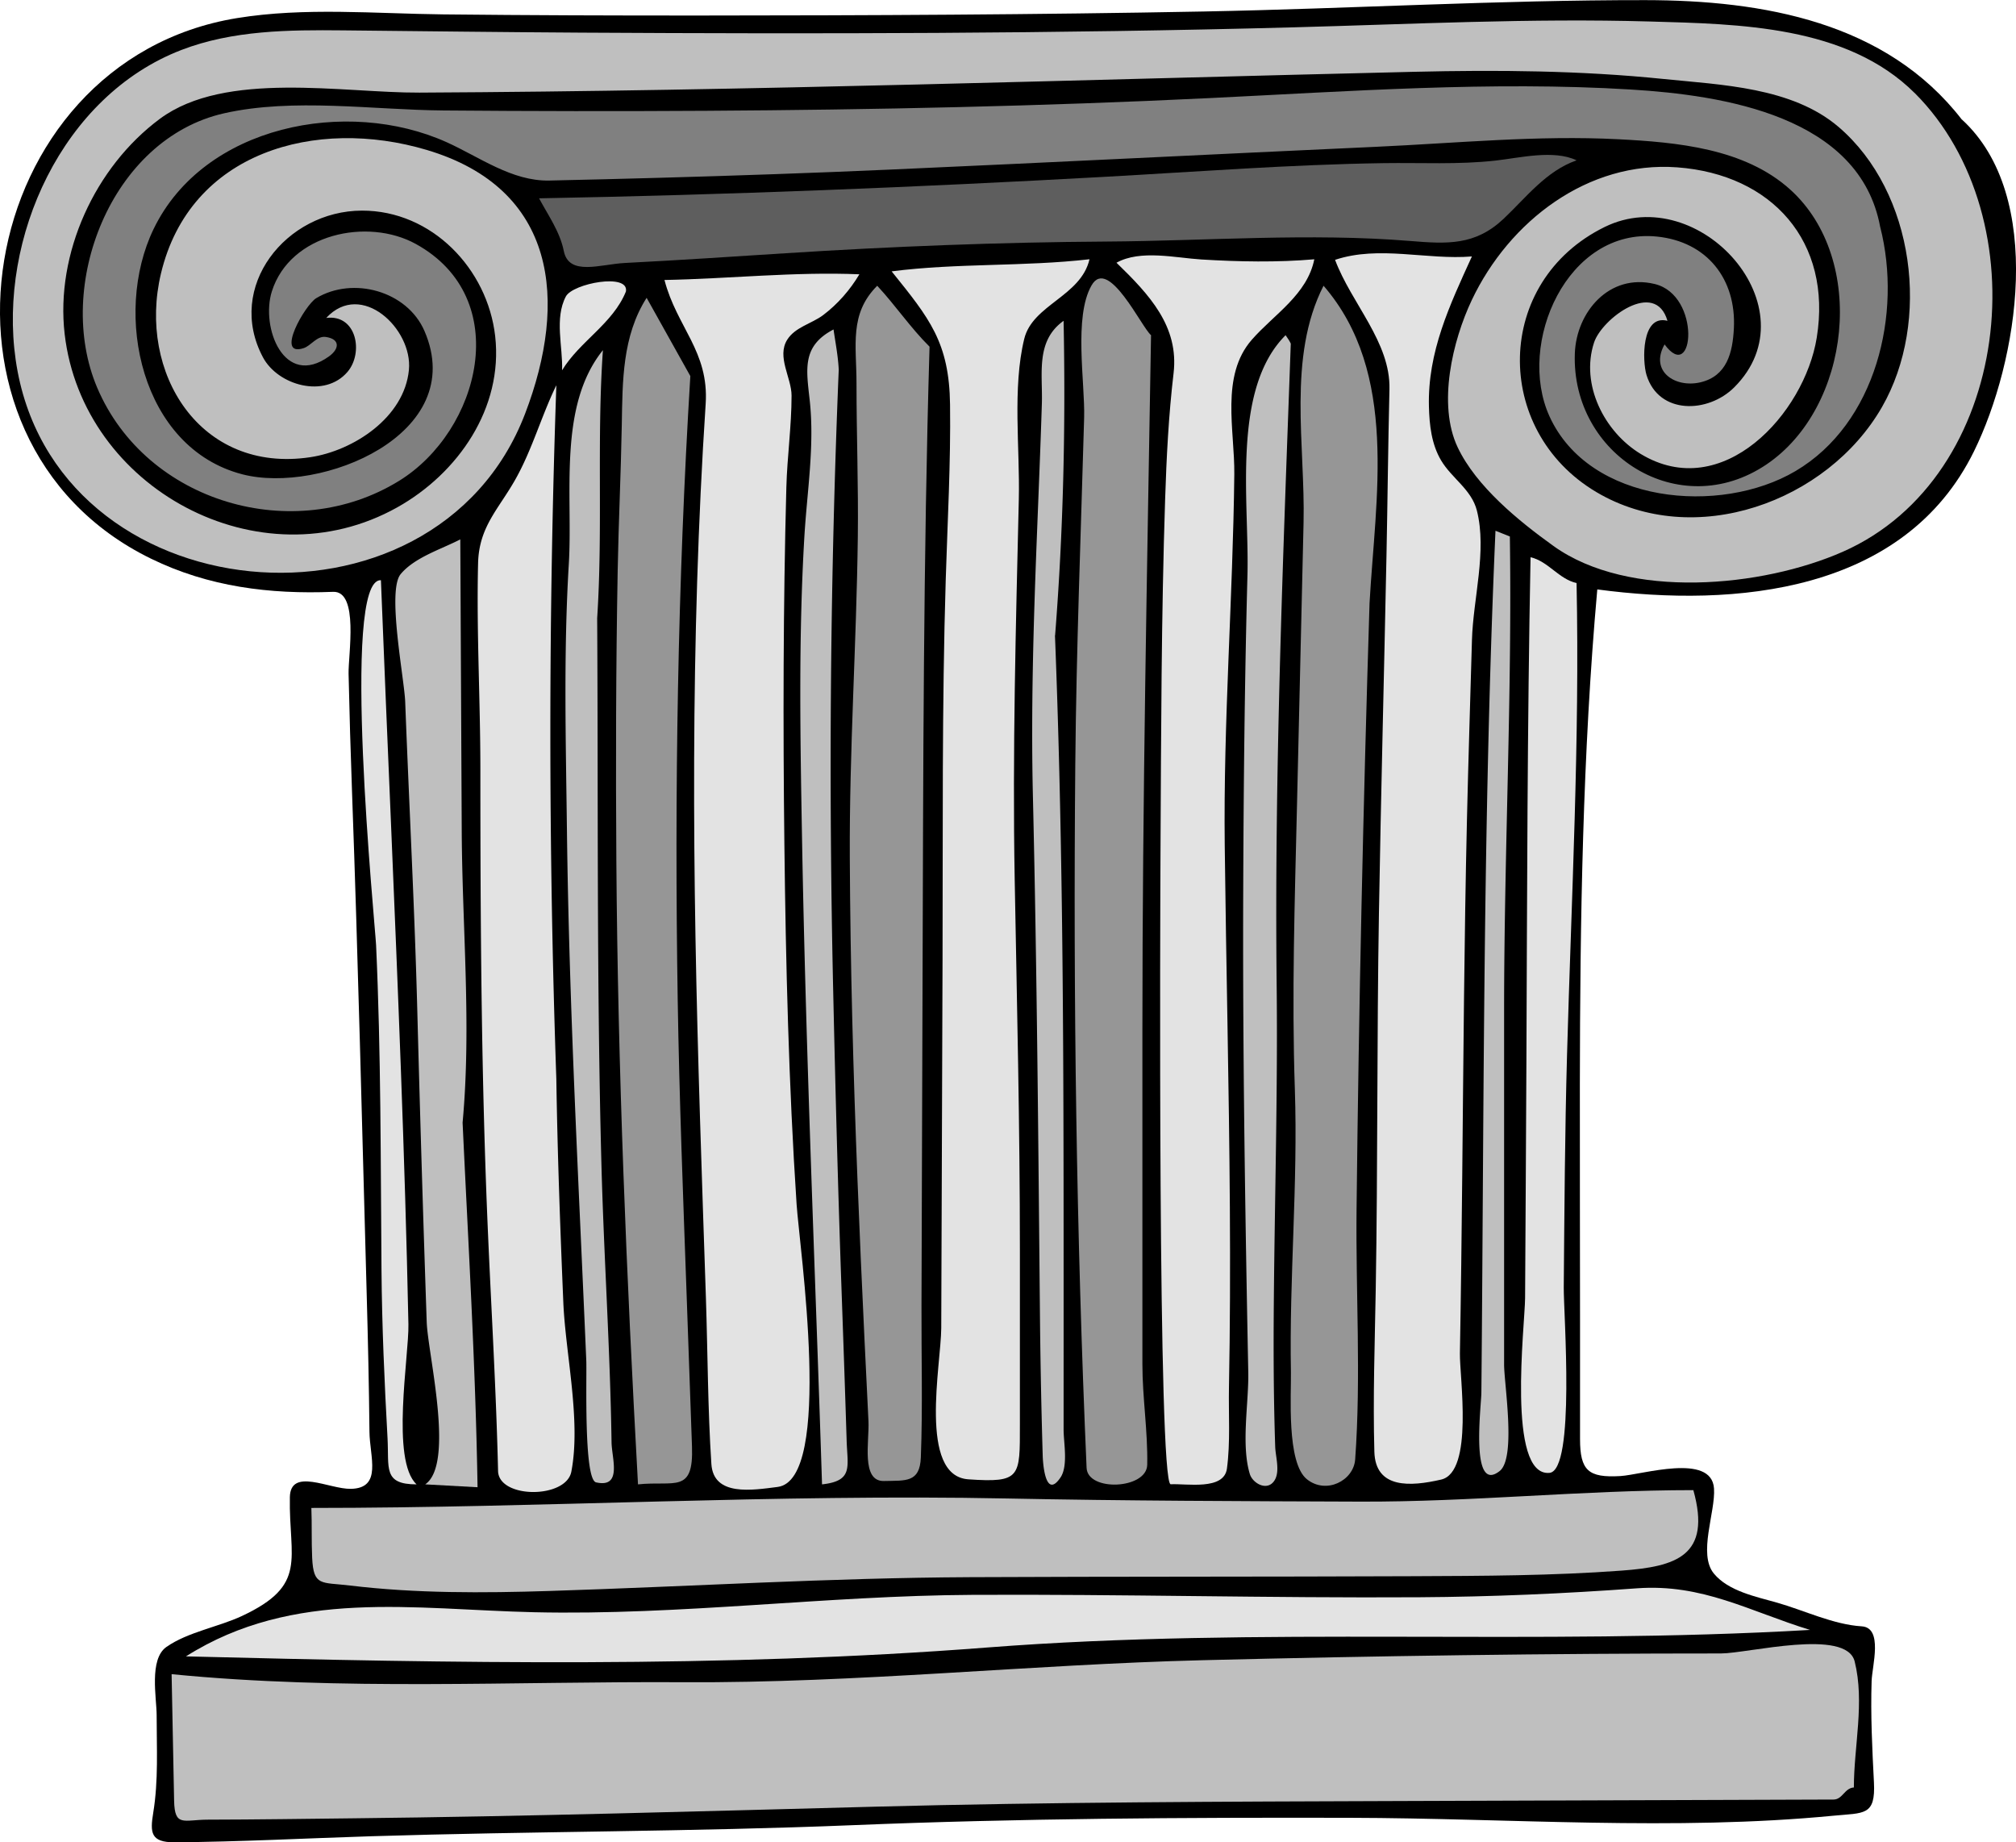 <svg xmlns="http://www.w3.org/2000/svg" viewBox="0 0 277.433 253.5" version="1.0"><path d="M269.99 16.446c11.514 10.547 7.726 33.31 1.663 45.651-9.559 19.459-32.822 21.546-51.841 19.009-2.021 22.636-2.369 45.377-2.399 68.09-.015 10.891.025 21.781.025 32.672v16.143c0 4.35 1.145 5.354 5.544 5.098 2.975-.172 12.557-3.239 12.893 1.706.221 3.245-2.241 9.014-.016 11.713 1.997 2.421 5.807 3.181 8.67 3.993 3.729 1.058 7.776 3.027 11.667 3.265 2.984.182 1.435 5.441 1.368 7.535-.148 4.68.078 9.268.319 13.928.24 4.638-1.359 4.189-5.543 4.594-21.966 2.125-44.538.341-66.583.291-22.807-.052-45.619.078-68.409 1.014-22.082.906-44.168.835-66.252 1.523-9 .28-18.09.771-27.071.831-3.313.022-3.382-1.347-2.935-4.079.726-4.434.467-8.914.467-13.398 0-2.373-1.074-7.706 1.34-9.398 2.938-2.061 7.151-2.742 10.401-4.265 9.135-4.276 6.441-7.791 6.591-16.34.073-4.137 5.426-1.096 8.395-1.154 4.361-.087 2.593-4.402 2.559-7.859-.064-6.333-.206-12.665-.382-18.995-.639-23.031-1.182-46.073-2.019-69.097-.196-5.4-.352-10.801-.472-16.204-.058-2.589 1.452-11.419-2.132-11.275-8.722.349-17.113-.684-25.05-4.56C-12.653 60.564-3.604 8.389 32.614 2.491c9.309-1.516 19.017-.612 28.399-.511 11.773.126 23.546.163 35.32.157 23.119-.013 46.238-.115 69.354-.556 20.23-.387 40.49-1.583 60.72-1.564 16.25.015 33.19 3.013 43.58 16.446"/><path d="M263.5 12.805c17.229 17.231 13.408 52.826-9.883 63.111-11.111 4.906-29.468 6.652-39.829-.784-4.768-3.42-10.636-8.188-13.193-13.588-2.79-5.893-.708-14.659 1.955-20.272 5.144-10.839 15.963-19.15 28.248-18.245 13.067.963 21.35 10.229 19.214 23.444-1.684 10.42-12.965 22.841-24.252 15.978-4.984-3.032-8.286-9.521-6.396-15.307 1.08-3.303 8.425-8.779 10.105-2.996-3.617-.933-3.468 5.562-2.88 7.464 1.694 5.481 8.471 5.282 12.069 1.689 10.924-10.907-4.807-28.457-17.827-22.066-15.255 7.487-15.464 27.982-1.153 36.475 13.494 8.008 31.806 1.371 39.313-11.699 6.751-11.753 4.543-29.552-5.98-38.545-6.412-5.48-16.133-5.78-24.13-6.6-11.38-1.164-22.82-1.253-34.23-.984-45.654 1.077-91.252 2.635-136.93 2.865-10.516.053-26.706-3.068-35.7 3.59-8.958 6.631-14.406 18.555-13.123 29.63 2.465 21.27 26.852 34.439 45.764 23.854 8.379-4.689 14.601-13.668 13.483-23.559-1.048-9.266-8.71-17.296-18.334-17.278-10.437.02-18.804 10.469-13.622 20.189 2.062 3.867 8.494 5.687 11.636 1.998 2.241-2.63 1.254-7.959-2.931-7.419 4.833-5.223 11.914 1.513 11.38 7.142-.623 6.566-7.648 11.135-13.593 12.024-15.159 2.267-23.777-11.625-20.532-25.271 3.998-16.809 21.359-21.542 36.573-17.014 17.902 5.329 19.484 20.76 13.54 36.295C59.804 89.49 7.185 84.666 2.155 49.499c-2.4-16.776 6.42-36.324 22.822-42.628 7.058-2.713 14.77-2.768 22.225-2.692 10.943.111 21.887.248 32.831.312 32.615.19 65.303.147 97.908-.728 16.363-.439 32.709-1.273 49.082-.806 12.32.352 27.12.55 36.47 9.848" fill="#bfbfbf"/><path d="M258.75 31.246c3.035 11.892-.551 27.027-11.674 33.584-10.348 6.101-28.37 4.505-33.847-7.551-4.545-10.002 2.436-25.982 14.791-24.727 6.887.7 10.927 5.838 10.588 12.623-.167 3.326-.945 6.588-4.631 7.439-3.448.796-6.992-1.519-4.906-5.223 4.045 5.535 5.103-6.75-1.358-8.312-6.246-1.511-10.79 3.854-10.992 9.564-.493 13.941 14.36 23.351 26.353 15.28 11.628-7.826 13.93-28.233 3.285-37.841-6.293-5.681-15.592-6.508-23.673-6.923-11.101-.57-22.227.536-33.31 1.041-22.333 1.019-44.661 2.149-66.996 3.14-10.522.466-21.048.829-31.577 1.124-5.074.142-10.148.27-15.223.378-5.138.109-9.622-3.251-14.107-5.271-13.721-6.181-33.438-2.347-40.341 11.952-5.646 11.696-1.719 30.13 12.218 33.742 10.756 2.788 31.213-5.459 25.068-19.708-2.384-5.527-9.835-7.564-14.897-4.53-1.53.917-5.698 8.159-1.748 6.881 1.042-.337 1.828-1.721 3.053-1.544 2.031.294 1.867 1.657.453 2.672-6.196 4.449-9.433-4.01-7.865-8.951 2.52-7.944 13.175-10.17 19.805-6.519 13.573 7.474 8.818 25.74-2.296 32.597-14.444 8.912-34.788 3.045-41.537-12.791-5.947-13.95 1.85-34.279 17.474-37.788 9.506-2.136 20.457-.466 30.129-.384 12.077.103 24.155.117 36.232.044 23.102-.14 46.172-.626 69.248-1.748 19.153-.93 38.758-2.352 57.946-1.18 12.75.779 31.53 3.641 34.33 18.93" fill="gray"/><path d="M216.96 22.065c-4.189 1.457-6.926 5.1-10.035 8.035-3.926 3.706-7.758 3.477-12.894 3.057-13.75-1.124-27.989-.009-41.786.081-14.754.095-29.439.667-44.163 1.609-7.355.471-14.71.961-22.071 1.337-3.388.173-7.721 1.855-8.424-1.65-.532-2.656-2.151-4.901-3.401-7.245 25.986-.478 51.909-1.521 77.857-2.958 12.748-.706 25.585-1.691 38.35-1.883 5.152-.078 10.293.221 15.423-.352 3.29-.367 8.01-1.54 11.15-.031" fill="#5e5e5e"/><path d="M202.56 35.282c-3.06 6.708-6.111 13.132-5.917 20.674.065 2.534.354 5.179 1.679 7.404 1.462 2.459 4.185 3.993 4.92 6.893 1.413 5.582-.519 12.133-.678 17.817-.233 8.271-.503 16.542-.691 24.813-.373 16.291-.483 32.586-.646 48.88-.081 8.149-.175 16.3-.321 24.449-.058 3.206 1.931 16.342-2.582 17.381-4.207.97-9.048 1.308-9.19-3.83-.206-7.431.059-14.804.187-22.237.296-17.278.149-34.562.442-51.841.278-16.383.703-32.763 1.037-49.146.156-7.656.222-15.316.411-22.972.161-6.488-5.237-11.803-7.485-17.813 6.07-2.023 12.62.043 18.84-.467M149.93 35.678c-1.179 5.098-7.83 6.24-8.979 10.95-1.648 6.761-.583 15.063-.745 22.007-.406 17.411-.884 34.822-.57 52.239.308 17.057.717 34.095.717 51.156v24.028c0 7.207.133 7.996-7.093 7.5-6.914-.475-3.747-15.828-3.729-20.809l.178-50.773c.061-17.404-.096-34.828.439-52.226.247-8.041.696-16.035.593-24.084-.11-8.56-2.827-11.851-8.037-18.326 9.04-1.163 18.18-.627 27.23-1.666M180.87 35.678c-.979 4.869-5.544 7.579-8.596 11.063-4.358 4.976-2.346 12.479-2.414 18.523-.192 17.04-1.516 33.989-1.317 51.069.191 16.582.597 33.16.705 49.742.054 8.282.034 16.565-.123 24.847-.069 3.652.211 7.544-.281 11.169-.41 3.021-5.537 2.033-7.736 2.147-1.793.094-1.443-80.056-1.404-87.238.085-16.094.108-32.21.636-48.297.19-5.829.481-11.56 1.162-17.345.758-6.434-3.308-10.796-7.856-15.206 3.301-1.833 8.131-.664 11.682-.447 5.11.312 10.46.418 15.55-.027M118.27 37.735c-1.283 2.154-2.983 4.106-4.986 5.619-1.565 1.183-3.853 1.641-4.952 3.395-1.47 2.347.599 5.242.599 7.685 0 4.216-.604 8.428-.717 12.647-.438 16.338-.463 32.68-.272 49.021.194 16.553.592 33.098 1.683 49.619.389 5.881 5.109 37.916-2.616 38.886-3.479.438-8.817 1.344-9.113-3.157-.499-7.577-.5-15.216-.751-22.806-.55-16.556-1.148-33.111-1.437-49.675-.284-16.31-.281-32.628.23-48.934.255-8.16.637-16.315 1.172-24.461.475-7.23-3.972-10.534-5.669-17.048 8.948-.168 17.888-1.159 26.838-.782" fill="#e3e3e3"/><path d="M158.4 46.125c-.533 31.886-1.188 63.758-1.188 95.65v45.95c0 4.617.757 9.24.664 13.833-.068 3.371-8.199 3.735-8.344.423-1.413-32.226-1.844-64.548-1.556-96.803.143-15.907.771-31.809 1.218-47.709.135-4.806-1.466-13.862 1.021-18.2 2.31-4.028 6.92 5.847 8.19 6.854" fill="#969696"/><path d="M86.137 40.11c-1.802 4.444-6.351 6.834-8.785 10.843.118-3.233-1.075-7.139.521-10.162.947-1.794 8.727-3.273 8.264-.681" fill="#e3e3e3"/><path d="M127.92 47.708c-.864 29.137-.867 58.291-.963 87.438l-.146 44.534c-.023 6.938.175 13.919-.089 20.853-.133 3.509-2.079 3.183-5.074 3.256-3.186.077-1.998-5.488-2.133-8.231-.182-3.69-.362-7.381-.538-11.071-.351-7.383-.684-14.767-.974-22.152-.581-14.771-.985-29.548-1.057-44.33-.071-14.73.919-29.391 1.103-44.1.088-7.041-.18-14.086-.18-21.128 0-5.268-1.026-9.582 2.85-13.457 2.51 2.695 4.58 5.79 7.2 8.383M188.47 83.005c-.868 27.782-1.484 55.573-1.786 83.367-.124 11.389.632 23.096-.191 34.44-.213 2.944-4.001 4.863-6.649 2.729-2.821-2.274-2.137-11.711-2.193-14.737-.244-12.991.978-25.921.54-38.927-.438-12.993-.009-25.956.292-38.947.301-13.003.601-26.007.907-39.01.25-10.571-2.265-22.762 2.749-32.602 10.38 11.986 7.13 29.268 6.33 43.697M95.001 51.744c-1.75 28.572-2.194 57.212-1.738 85.831.216 13.561.746 27.112 1.23 40.665.248 6.934.492 13.867.735 20.801.229 6.533-2.363 4.685-7.43 5.211-1.578-28.564-2.779-57.147-2.978-85.757-.093-13.326-.059-26.656.183-39.98.121-6.69.447-13.376.565-20.066.106-6.027.059-12.19 3.418-17.468 2.005 3.592 4.01 7.18 6.015 10.768" fill="#969696"/><path d="M145.18 87.437c.988 25.058 1.155 50.139 1.183 75.214.013 11.358.005 22.718.005 34.077 0 1.782.651 4.979-.428 6.579-2.152 3.19-2.427-2.293-2.446-2.981a954.84 954.84 0 01-.37-18.306c-.233-24.164-.411-48.273-.979-72.433-.275-11.732.069-23.448.522-35.172.243-6.293.513-12.586.71-18.882.128-4.116-.891-8.615 2.99-11.388.29 14.433-.03 28.895-1.17 43.289M115.42 50.953c-1.174 28.427-1.397 56.849-.762 85.292.306 13.686.66 27.37 1.144 41.051.247 6.976.493 13.949.709 20.926.113 3.651.938 5.553-3.386 6.031-.947-29.533-2.22-59.063-2.748-88.608-.248-13.869-.502-27.894.314-41.748.369-6.252 1.427-12.552.738-18.821-.473-4.301-1.087-7.463 3.278-9.742.27 1.87.64 3.736.72 5.624M177.63 47.312c-1.061 29.439-2.265 58.83-1.941 88.295.16 14.534-.268 29.064-.391 43.597-.057 6.632-.034 13.265.191 19.893.047 1.372.716 3.423-.136 4.674-.996 1.462-2.972.332-3.359-.947-1.224-4.041-.131-9.819-.212-13.987-.144-7.308-.277-14.616-.389-21.924-.224-14.616-.359-29.235-.309-43.853.051-14.634.195-29.277.585-43.906.269-10.124-2.24-25.542 5.248-33.028.23.338.6.853.72 1.186M82.18 85.063c.151 25.021-.078 50.047.583 75.063.338 12.787 1.207 25.561 1.396 38.35.032 2.203 1.505 6.316-2.127 5.501-1.73-.388-1.261-14.663-1.35-16.759-1.034-24.321-2.365-48.646-2.663-72.991-.149-12.221-.477-24.412.259-36.618.576-9.556-1.54-21.67 4.694-29.426-.857 12.274.009 24.597-.792 36.877" fill="#bfbfbf"/><path d="M76.56 148.46c.157 10.251.532 20.496.961 30.738.296 7.057 2.459 16.297 1.102 23.311-.727 3.755-9.991 3.729-10.081-.096-.255-10.852-.904-21.675-1.379-32.518-.936-21.354-1.054-42.732-1.057-64.104-.001-9.405-.544-18.909-.314-28.295.123-5.044 2.847-7.453 5.167-11.591 2.299-4.102 3.548-8.677 5.603-12.893a1382.677 1382.677 0 00-.002 95.449" fill="#e3e3e3"/><path d="M207.78 73.825c.317 21.825-.792 43.493-.792 65.278v48.661c0 2.65 1.686 12.848-.612 14.655-4.082 3.21-2.532-8.896-2.516-10.782.052-5.517.092-11.034.129-16.552.074-11.035.133-22.071.23-33.106.202-22.987.569-45.978 1.582-68.945.66.262 1.32.526 1.98.79M63.66 154.47c.783 16.721 1.787 33.437 2.058 50.177l-7.203-.396c4.111-2.813.355-17.984.207-22.342a5357.86 5357.86 0 01-1.294-42.794c-.371-14.189-1.13-28.355-1.666-42.537-.121-3.195-2.525-15.268-.633-17.566 1.9-2.309 5.626-3.449 8.214-4.792l.198 40.125c.066 13.36 1.35 26.77.119 40.12" fill="#bfbfbf"/><path d="M216.96 80.235c.446 21.664-.711 43.313-1.313 64.962-.296 10.651-.357 21.305-.45 31.959-.03 3.503 1.627 25.193-1.97 25.515-5.911.527-3.371-20.418-3.351-24.031.063-10.85.132-21.698.181-32.548.104-23.14.117-46.282.571-69.418 2.45.572 3.89 3.015 6.33 3.553M52.421 79.84c.88 22.406 1.916 44.805 2.742 67.213.432 11.725.802 23.45 1.042 35.18.088 4.317-2.453 18.714 1.124 22.02-4.652 0-3.771-2.246-3.999-6.369-.426-7.703-.767-15.425-.831-23.14-.122-14.887-.063-29.809-.743-44.682-.125-2.73-4.914-50.558.665-50.22" fill="#e3e3e3"/><path d="M233.03 205.04c2.539 9.07-2.377 10.524-9.861 11.079-9.534.707-19.151.729-28.707.77-20.313.088-40.627.037-60.94.133-19.374.091-38.575 1.29-57.922 1.899-9.106.287-18.38.342-27.438-.75-3.971-.479-5.018.146-5.204-3.817-.107-2.286-.019-4.574-.109-6.859 31.892 0 63.831-1.94 95.708-1.301 16.213.325 32.394.372 48.607.431 15.32.06 30.51-1.58 45.86-1.58" fill="#bfbfbf"/><path d="M249.09 224.28c-37.66 2.193-75.668-.496-113.26 2.421-36.526 2.834-73.583 2.146-110.24 1.22 14.839-9.382 31.379-6.451 47.913-6.075 20.089.457 40.228-2.287 60.35-2.391 20.478-.105 40.953.454 61.432.33 10.018-.061 19.98-.497 29.972-1.229 9.04-.66 15.49 3.16 23.84 5.73" fill="#e3e3e3"/><path d="M255.11 245.96c-1.281.09-1.54 1.658-2.793 1.662l-6.568.022-17.777.061-35.561.121c-23.952.081-47.894.144-71.839.773-23.992.63-47.979 1.343-71.98 1.604-6.661.072-13.326.174-19.988.186-3.327.005-4.571 1.054-4.644-2.605l-.344-17.415c23.308 2.299 47.056.97 70.449 1.107 23.82.141 47.644-2.438 71.469-3.03 23.765-.591 47.532-.933 71.303-.928 3.688.001 17.249-3.522 18.395 1.103 1.4 5.61-.11 11.68-.11 17.35" fill="#bfbfbf"/></svg>